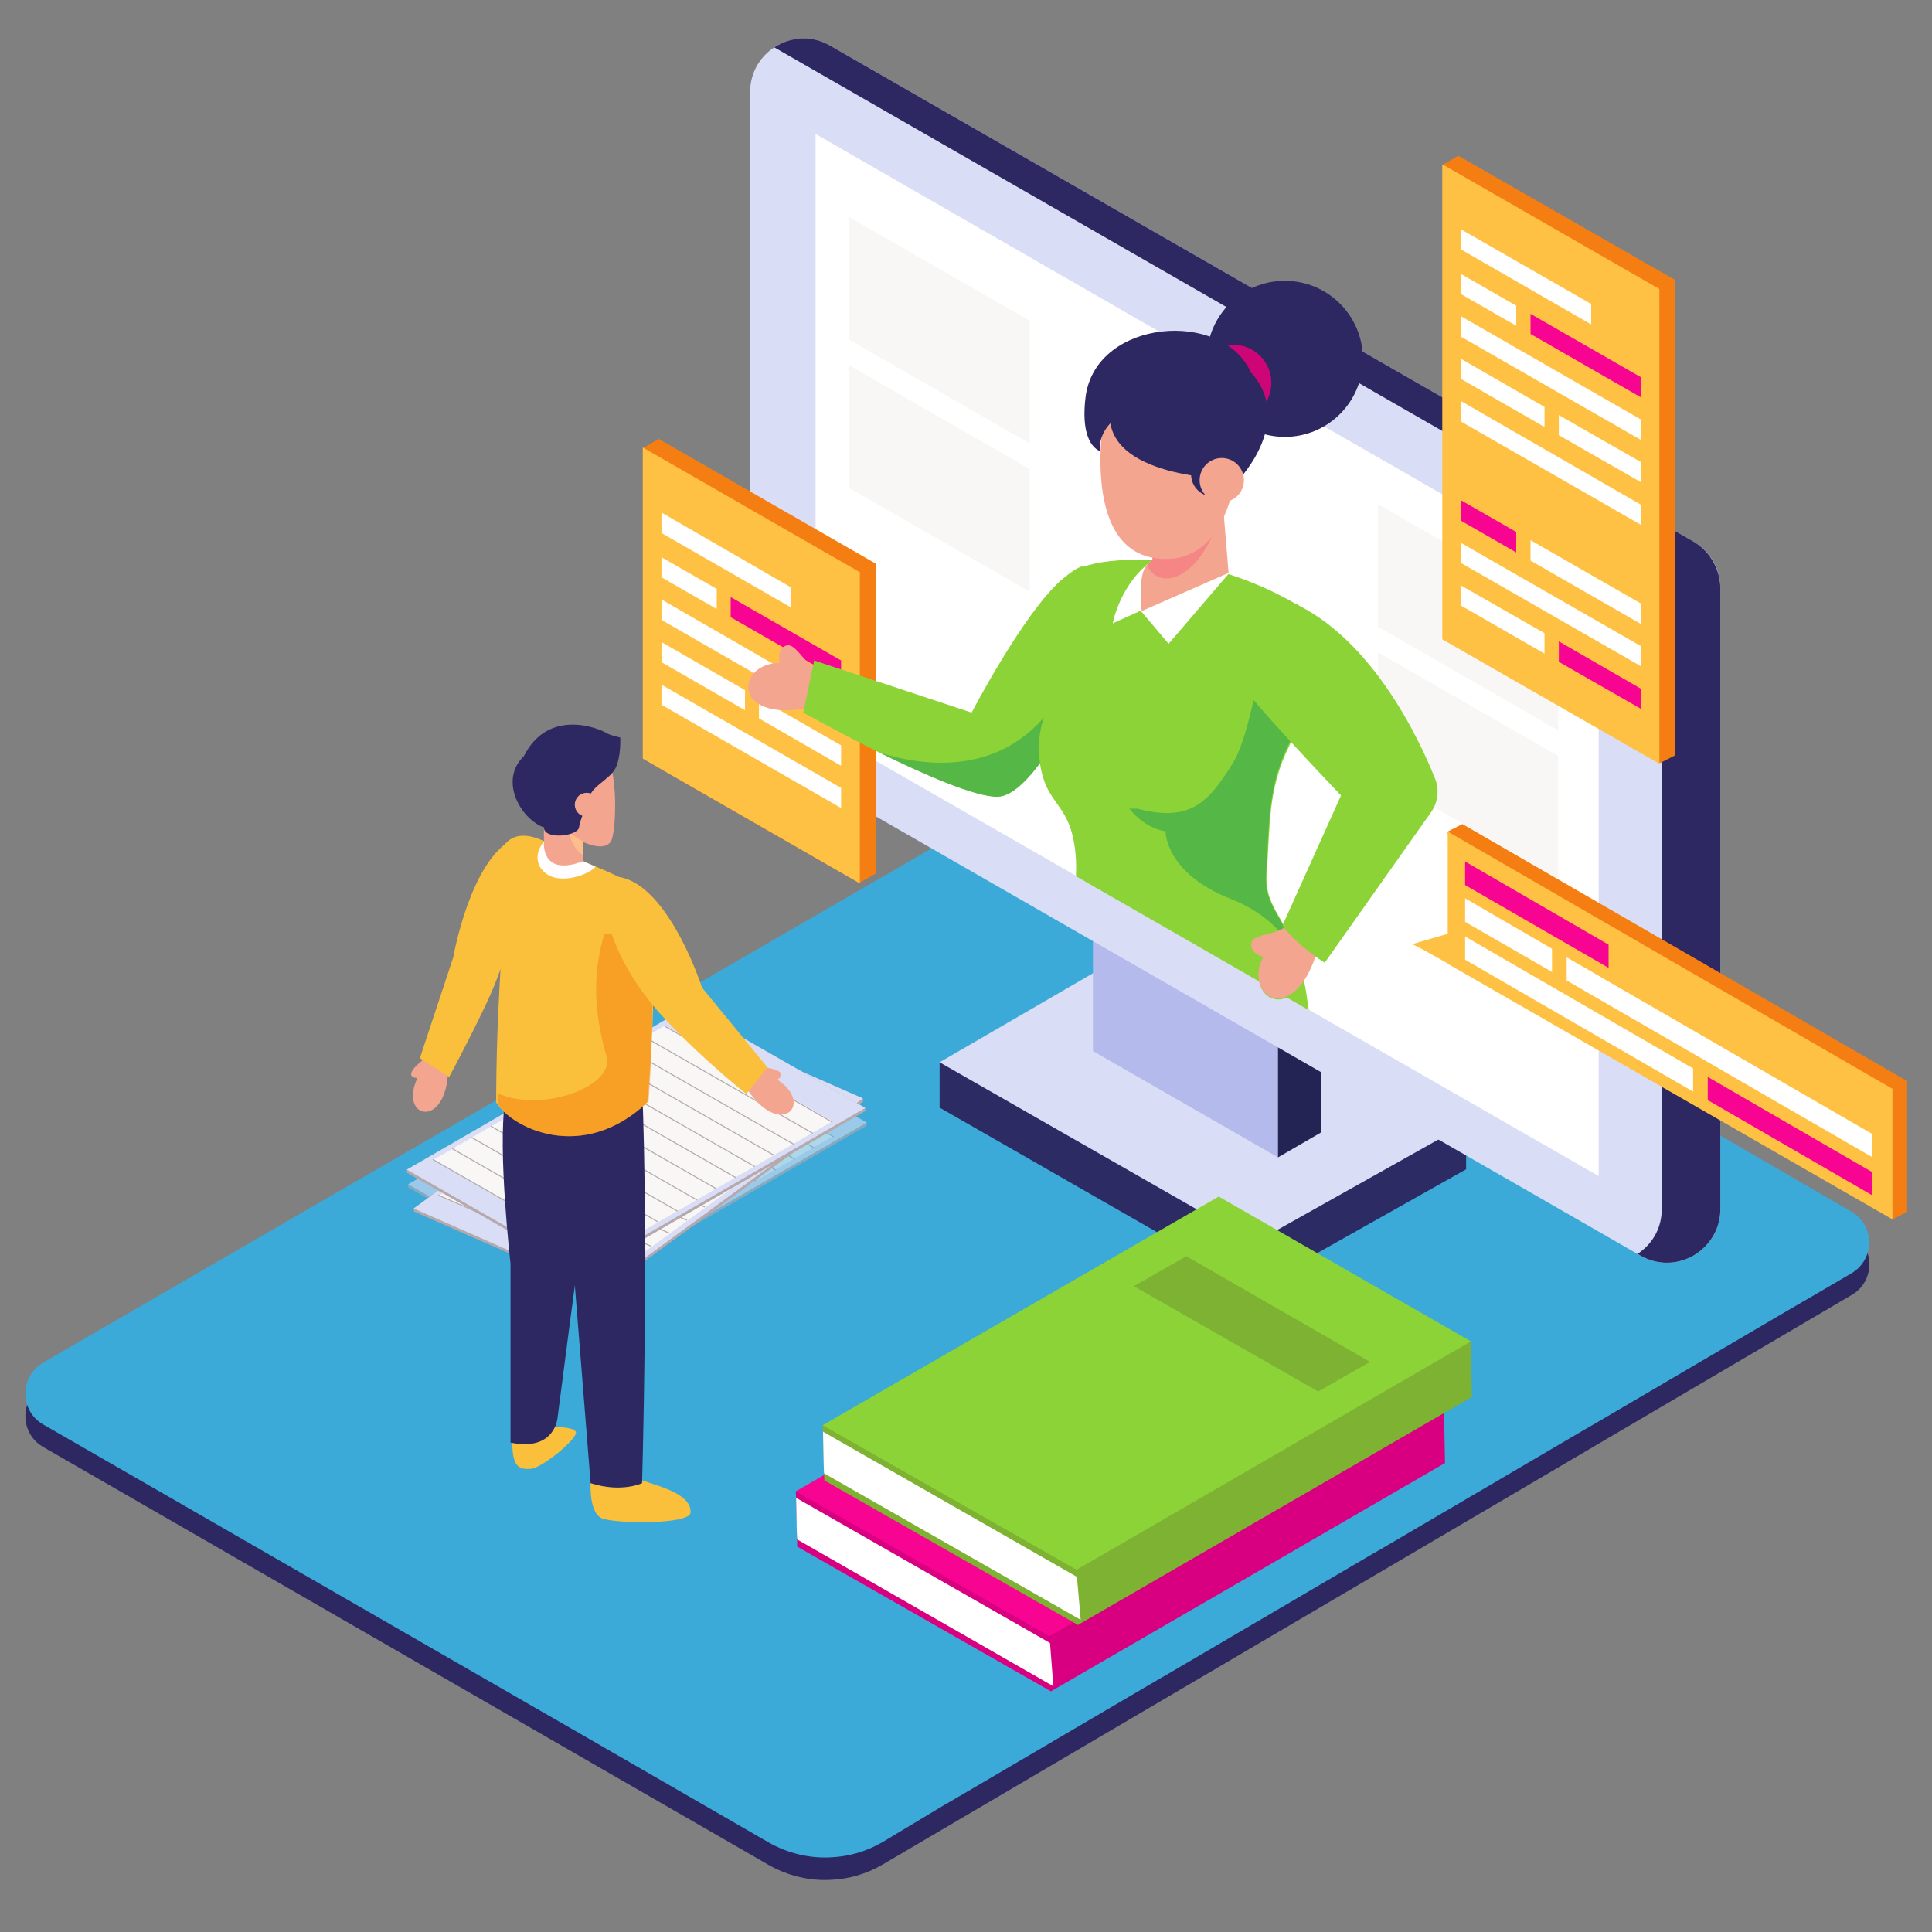 <?xml version="1.0" encoding="utf-8"?>
<!-- Generator: Adobe Illustrator 28.1.0, SVG Export Plug-In . SVG Version: 6.00 Build 0)  -->
<svg version="1.1" id="Layer_2" xmlns="http://www.w3.org/2000/svg" xmlns:xlink="http://www.w3.org/1999/xlink" x="0px" y="0px"
	 viewBox="0 0 566.9 566.9" style="enable-background:new 0 0 566.9 566.9;" xml:space="preserve">
<rect x="0" y="0" width="566.9" height="566.9" fill="#808080" stroke="none"/>
<style type="text/css">
	.st0{fill:#2D2862;}
	.st1{fill:#3BAAD8;}
	.st2{opacity:0.4;}
	.st3{fill:#2D2B64;}
	.st4{fill:#D9DDF6;}
	.st5{fill:#B4BAEC;}
	.st6{fill:#242454;}
	.st7{fill:#FFFFFF;}
	.st8{fill:#F8F7F5;}
	.st9{fill:#F57E12;}
	.st10{fill:#FEC144;}
	.st11{fill:#F80492;}
	.st12{fill:#F4A590;}
	.st13{fill:#8CD337;}
	.st14{opacity:0.56;}
	.st15{fill:#2BA150;}
	.st16{fill:#3186FB;}
	.st17{opacity:0.55;}
	.st18{fill:#F86C7D;}
	.st19{fill:#CE0576;}
	.st20{fill:#D80080;}
	.st21{fill:#7EB232;}
	.st22{fill:#B5A9AD;}
	.st23{fill:#FAC03B;}
	.st24{opacity:0.5;}
	.st25{fill:#FFBD8B;}
	.st26{fill:#FFFDFF;}
</style>
<g>
	<path class="st0" d="M329.8,237.9l213.5,124c6.9,4,7,14.1,0,18.1L259,547.1c-4.8,2.8-10,4.3-15.4,4.5c-6.2,0.3-12.5-1.2-18.1-4.4
		L12.7,424.6c-7-4-7-14.1,0-18.2l290.9-168.5C311.7,233.2,321.7,233.2,329.8,237.9z"/>
	<path class="st1" d="M543.3,373.6l-12.3,7.2l-3.3,1.9l-59.3,34.8l-3.3,1.9l-59.3,34.8l-3.3,1.9l-59.3,34.8l-3.3,1.9l-59.3,34.8
		l-3.3,1.9L259,540.5c-4.8,2.8-10,4.3-15.4,4.5c-6.2,0.3-12.5-1.2-18.1-4.4l-49.9-28.8l-3.3-1.9l-59.9-34.5l-3.3-1.9l-59.9-34.5
		l-3.3-1.9L12.7,418c-7-4-7-14.1,0-18.2l19.5-11.3l3.3-1.9L95.2,352l3.3-1.9l59.8-34.6l3.3-1.9l59.8-34.6l3.3-1.9l59.8-34.6l3.3-1.9
		l15.9-9.2c8.1-4.7,18.1-4.7,26.1,0l36.4,21.2l3.3,1.9l59.6,34.7l3.3,1.9l59.6,34.7l3.3,1.9l47.9,27.8
		C550.2,359.5,550.2,369.5,543.3,373.6z"/>
	<g class="st2">
		<ellipse class="st1" cx="175.9" cy="432.4" rx="43.2" ry="25.1"/>
	</g>
	<g class="st2">
		<polygon class="st1" points="495,395.9 441.3,364.8 455,357.1 362.1,303.4 348.6,311.2 266.8,263.8 255,270.7 336.8,318 
			300.5,339.1 393,392 429.3,371.6 483.1,402.6 		"/>
	</g>
	<polygon class="st3" points="337.2,289.3 430.2,329.8 430.2,343.1 368.2,378 275.7,325 275.7,311.7 	"/>
	<polygon class="st4" points="337.2,276 430.2,329.8 368.2,364.6 275.7,311.7 	"/>
	<polygon class="st5" points="387.6,296.3 387.6,332.2 387.6,332.3 375,339.6 375,339.6 375,339.6 320.7,308.4 320.7,257.8 	"/>
	<polygon class="st6" points="387.6,332.3 375,339.6 375,289 387.6,296.3 	"/>
	<path class="st4" d="M220.1,27v182.3c0,5.6,3,10.8,7.9,13.6l253.3,145.5c5.9,3.4,12.7,2.5,17.4-1.2c3.6-2.8,6.1-7.2,6.1-12.4V172.5
		c0-5.6-3-10.8-7.9-13.6L243.6,13.4C233.1,7.4,220.1,15,220.1,27z"/>
	<path class="st0" d="M496.9,158.9L243.6,13.4c-5.5-3.2-11.7-2.6-16.4,0.5l252.5,145c4.9,2.8,7.9,8,7.9,13.6v182.3
		c0,5.2-2.4,9.6-6.1,12.4c-0.3,0.3-0.7,0.5-1,0.7l0.8,0.5c5.9,3.4,12.7,2.5,17.4-1.2c3.6-2.8,6.1-7.2,6.1-12.4V172.5
		C504.7,166.9,501.7,161.7,496.9,158.9z"/>
	<polygon class="st7" points="469.1,171.4 469.1,345.1 383.9,296.2 377.5,292.5 369.4,287.8 315.6,256.9 239.3,213.1 239.3,39.3 
		340.3,97.4 353.4,104.9 354.1,105.3 370.6,114.8 372.6,115.9 388.5,125.1 	"/>
	<polygon class="st8" points="302.1,130.1 302.1,94.1 249.2,63.7 249.2,99.7 	"/>
	<polygon class="st8" points="302.1,173.6 302.1,137.6 249.2,107.2 249.2,143.2 	"/>
	<polygon class="st8" points="457.2,214.3 457.2,178.3 404.3,147.9 404.3,183.9 	"/>
	<polygon class="st8" points="457.2,257.8 457.2,221.8 404.3,191.4 404.3,227.4 	"/>
	<g>
		<polygon class="st9" points="491.6,82.2 427.9,45.7 423.4,48.3 427.9,185.1 487.1,223.9 491.6,221.6 		"/>
		<polygon class="st10" points="486.9,84.8 423.2,48.2 423.2,187.6 486.9,224.1 		"/>
		<polygon class="st7" points="428.7,92.8 428.7,98.8 481.5,129.1 481.5,123.1 		"/>
		<polygon class="st7" points="428.7,117.7 428.7,123.7 481.5,154 481.5,148.1 		"/>
		<polygon class="st7" points="466.9,89.2 428.7,67.3 428.7,73.2 466.9,95.2 		"/>
		<polygon class="st7" points="444.9,89.7 428.7,80.4 428.7,86.3 444.9,95.6 		"/>
		<polygon class="st11" points="449.1,92.1 449.1,98 481.5,116.6 481.5,110.7 		"/>
		<g>
			<polygon class="st7" points="453.2,119.4 428.7,105.3 428.7,111.2 453.2,125.3 			"/>
			<polygon class="st7" points="457.4,121.8 457.4,127.7 481.5,141.5 481.5,135.6 			"/>
		</g>
		<polygon class="st7" points="428.7,159.3 428.7,165.2 481.5,195.5 481.5,189.6 		"/>
		<polygon class="st11" points="444.9,156.1 428.7,146.8 428.7,152.8 444.9,162.1 		"/>
		<polygon class="st7" points="449.1,158.5 449.1,164.5 481.5,183.1 481.5,177.1 		"/>
		<g>
			<g>
				<polygon class="st7" points="453.2,185.8 428.7,171.8 428.7,177.7 453.2,191.8 				"/>
			</g>
			<g>
				<polygon class="st11" points="457.4,188.2 457.4,194.2 481.5,208 481.5,202.1 				"/>
			</g>
		</g>
	</g>
	<g>
		<polygon class="st9" points="257,256.3 257,165.4 193.3,128.8 188.8,131.4 191.9,224.5 252.1,259.1 		"/>
		<polygon class="st10" points="252.3,259.2 252.3,167.9 188.6,131.3 188.6,222.6 		"/>
		<polygon class="st7" points="194.1,175.9 194.1,181.9 246.8,212.2 246.8,206.3 		"/>
		<polygon class="st7" points="194.1,200.9 194.1,206.8 246.8,237.1 246.8,231.2 		"/>
		<polygon class="st7" points="232.2,172.4 194.1,150.4 194.1,156.4 232.2,178.3 		"/>
		<polygon class="st7" points="210.3,172.8 194.1,163.5 194.1,169.4 210.3,178.7 		"/>
		<polygon class="st11" points="214.4,175.2 214.4,181.1 246.8,199.7 246.8,193.8 		"/>
		<g>
			<polygon class="st7" points="218.6,202.5 194.1,188.4 194.1,194.3 218.6,208.4 			"/>
			<polygon class="st7" points="222.7,204.9 222.7,210.8 246.8,224.7 246.8,218.7 			"/>
		</g>
	</g>
	<g>
		<polygon class="st9" points="429.1,280.6 555.5,357.7 559.6,355.6 559.6,317.2 429.1,241.8 424.8,244 		"/>
		<path class="st10" d="M424.8,244v30c-4.8,1.4-10.8,3.1-10.4,3.1c0.4,0,6,3.1,10.4,5.6v0.1l130.5,75v-38.3L424.8,244z"/>
		<polygon class="st11" points="472,277.2 429.9,252.8 429.9,259.7 472,284 		"/>
		<g>
			<polygon class="st7" points="459.7,280.9 459.7,287.7 549.3,339.5 549.3,332.7 			"/>
			<polygon class="st7" points="455.4,278.4 429.9,263.6 429.9,270.5 455.4,285.2 			"/>
		</g>
		<g>
			<polygon class="st7" points="496.8,313.5 429.9,274.8 429.9,281.6 496.8,320.3 			"/>
			<polygon class="st11" points="501.1,316 501.1,322.8 549.3,350.7 549.3,343.9 			"/>
		</g>
	</g>
	<g>
		<path class="st12" d="M228.8,194.5c0,0-1.1-4.2,2-5.1c2.4-0.7,4.8,4.4,7.5,5.9c2.7,1.5-1.8,12.6-1.8,12.6
			C214.7,211.6,215.9,194.7,228.8,194.5z"/>
		<path class="st13" d="M317.7,166.1l-3.2,31.2l-0.7,6.5l-0.8,7.5v0c0,0-11.4,22.5-20.4,22.5c-6.6,0-21.7-6.6-34.6-13
			c-12.1-6-22.3-11.7-22.3-11.7l3.2-15.3l46.2,15.3c0,0,15.1-29,26.3-38.9c0,0,0,0,0,0C313.9,168.1,316,166.6,317.7,166.1z"/>
		<g class="st14">
			<path class="st15" d="M314.5,197.3l-0.7,6.5l-0.8,7.5v0c0,0-11.4,22.5-20.4,22.5c-6.6,0-21.7-6.6-34.6-13
				C276.8,226.8,301.8,226.1,314.5,197.3z"/>
		</g>
		<path class="st13" d="M371.7,256.1c-0.4,5.7,1.3,8.9,3.6,12.9c0.4,0.7,0.8,1.4,1.2,2.2c0.2,0.3,0.3,0.6,0.5,0.9
			c0.2,0.4,0.5,0.9,0.7,1.4c0.2,0.5,0.5,1,0.7,1.5c1.1,2.4,2.3,5.3,3.3,8.9c0.3,1,0.5,2.1,0.8,3.3c0,0,0,0,0,0.1
			c0.1,0.3,0.1,0.5,0.2,0.8c0.5,2.4,0.9,5.2,1.3,8.3l-6.4-3.7c-3.9,1.7-7.4-0.7-8.1-4.7l-53.8-30.9c0.1-2,0.1-4.2-0.1-6.4
			c-1.4-15.4-8.4-13.7-10.4-26.4c0-0.3-0.1-0.5-0.1-0.8c-0.6-4.8-0.1-8.9,1-12.4c1.9-6.4,5.2-11,5.7-14.8c0.7-5.9,0-25.5,4.2-29
			c0.4-0.3,1-0.6,1.9-1c3.5-1.3,10.9-2.5,20.5-1.9c0,0,0.1,0,0.1,0c0.4,0,0.9,0.1,1.3,0.1h0c3.3,0.2,6.9,0.7,10.6,1.4
			c1.9,0.4,3.8,0.8,5.7,1.3l0,0c1.4,0.4,2.9,0.8,4.3,1.2c0.1,0,0.1,0,0.2,0.1c6.5,2.1,13.4,5,20.3,9.1c0.1,0.1,0.3,0.2,0.4,0.3
			c0.3,0.2,0.6,0.4,0.9,0.5c0.4,0.3,0.9,0.5,1.3,0.8c1.7,1.4,3.4,2.9,5.1,4.5v1.8c-1.2,11.1-3.9,19.3-8.6,29.7
			c-0.4,0.9-0.8,1.7-1.2,2.6c-0.2,0.5-0.5,1-0.7,1.5C372,231.7,372.7,242.5,371.7,256.1z"/>
		<path class="st16" d="M382.4,287.1C382.4,287,382.4,287,382.4,287.1C382.4,287,382.4,287.1,382.4,287.1L382.4,287.1z"/>
		<g class="st14">
			<path class="st15" d="M342,243.9c0,0-0.3,12.2,19.2,19.9c13.9,5.5,18.8,15,20.4,20c-1-3.6-2.1-6.5-3.3-8.9
				c-1.1-2.3-2.2-4.2-3.2-5.9c-2.3-4-4-7.2-3.6-12.9c1-13.6,0.3-24.4,6.3-37c0.7-1.4,1.3-2.8,1.9-4.1c4.7-10.5,7.3-18.6,8.6-29.7
				v-1.8c-1.7-1.6-3.4-3.1-5.1-4.5c-0.7-0.5-1.4-0.9-2.2-1.3c-0.1-0.1-0.3-0.2-0.4-0.3c-0.9-0.1-1.8-0.1-2.5,0.2
				c-7.7,2.4-9.4,35.2-16.4,46.4c-7,11.2-12.2,17.4-27.9,13.3h-2.4C336.4,243.5,342,243.9,342,243.9z"/>
		</g>
		<path class="st12" d="M386.2,280.3c-0.1,0.2-0.1,0.3-0.2,0.4c-1,2.9-2.2,5.3-3.4,7.1c-1.7,2.4-3.4,3.9-5.1,4.6
			c-3.9,1.7-7.4-0.7-8.1-4.7c-0.4-2-0.1-4.4,1.3-6.9c0,0-4.2-1-3.5-4.2c0.5-2.2,5.3-2.3,8.2-3.6c0.6-0.2,1-0.5,1.4-0.9
			c0.1-0.1,0.2-0.2,0.2-0.2c0.3-0.3,0.5-0.7,0.6-1.2L386.2,280.3z"/>
		<path class="st13" d="M421.1,228.5c-4.8-12-18.6-41.1-41.8-51.7l-4.6-0.9c-11.3,4.4-12.7,21.8-12.7,21.8
			c2.6,5.6,31.5,35.7,31.5,35.7l-17.2,38.2c4.5,6,12.4,10.9,12.4,10.9l31.3-44.3C421.9,235.4,422.4,231.7,421.1,228.5z"/>
		<path class="st7" d="M360.9,167.9l-18,21l-8.2-9.7l-8.2,3.7c0,0,2.2-12,12-18.7L360.9,167.9z"/>
		<circle class="st0" cx="377" cy="105.3" r="22.9"/>
		<path class="st12" d="M335,179.3l25.5-11.2l-1.7-20.6l-1.3,0.5l-19.3,7.5v8.7c0,0-0.7,0.6-1.7,1.6
			C333.7,168.9,335,179.3,335,179.3z"/>
		<g class="st17">
			<path class="st18" d="M336.5,165.9c4.3,8.4,17,3.1,21.9-16.6l-1-1.2l-19.3,7.5v8.7C338.2,164.3,337.5,164.9,336.5,165.9z"/>
		</g>
		
			<ellipse transform="matrix(0.987 -0.16 0.16 0.987 -13.314 59.421)" class="st19" cx="361.9" cy="112.3" rx="11.2" ry="11.2"/>
		<path class="st12" d="M340.4,114.7l-9.5-2l-6.8,8.2c0,0-7.5,39.8,15,42.9c24.5,3.4,24.5-34.1,24.5-34.1L340.4,114.7z"/>
		<path class="st0" d="M318.6,116c3.4-22.5,40.2-25.2,48.4-6.8c13,14.3-3.4,31.4-3.4,31.4s-34.9,0.6-37.8-16.4
			c-4,4.4-2.9,8.2-2.9,8.2S316.6,131,318.6,116z"/>
		<circle class="st0" cx="356" cy="139.2" r="6.5"/>
		<circle class="st12" cx="358.5" cy="140.9" r="6.5"/>
	</g>
	<g>
		<polygon class="st20" points="350.1,386.7 423.7,413 424,429.3 308.4,496.3 233.9,453.8 233.9,451.7 233.6,439.5 233.5,437.6 		
			"/>
		<polygon class="st11" points="349.6,370.5 423.7,413.1 307.9,480.1 233.5,437.6 		"/>
		<polygon class="st7" points="378.9,427.8 324.8,396.9 340.1,388 394.1,419 		"/>
		<polygon class="st7" points="309.1,494.8 308.9,492.4 308.1,482.1 233.6,439.5 233.8,449.5 233.9,451.7 		"/>
	</g>
	<g>
		<polygon class="st21" points="358,367.3 431.6,393.6 431.9,409.9 316.3,476.8 241.9,434.4 241.8,432.3 241.5,420.1 241.4,418.2 		
			"/>
		<polygon class="st13" points="357.6,351.1 431.6,393.6 315.9,460.6 241.4,418.2 		"/>
		<polygon class="st21" points="386.8,408.3 332.7,377.4 348.1,368.6 402,399.6 		"/>
		<polygon class="st7" points="317.1,475.3 316.9,472.9 316,462.7 241.5,420.1 241.7,430 241.8,432.3 		"/>
	</g>
	<g>
		<g>
			<g>
				<polygon class="st22" points="119.8,347.5 119.8,348.4 171.6,378.1 254.3,330.3 254.3,329.4 212.2,305.3 202.3,300.5 
					186.5,308.8 				"/>
			</g>
			<g>
				<polygon class="st4" points="119.8,347.5 171.6,377.2 254.3,329.4 212.2,305.3 202.3,299.7 186.5,308.8 				"/>
			</g>
			<polygon class="st8" points="127.5,344.6 195.5,305.2 244.6,333.3 176.6,372.7 			"/>
			<g>
				
					<rect x="219.8" y="291.1" transform="matrix(0.497 -0.868 0.868 0.497 -166.528 351.653)" class="st22" width="0.3" height="56.6"/>
				
					<rect x="214.1" y="294.4" transform="matrix(0.497 -0.868 0.868 0.497 -172.214 348.372)" class="st22" width="0.3" height="56.6"/>
				
					<rect x="208.4" y="297.6" transform="matrix(0.497 -0.868 0.868 0.497 -177.9 345.092)" class="st22" width="0.3" height="56.6"/>
				
					<rect x="202.8" y="300.9" transform="matrix(0.497 -0.868 0.868 0.497 -183.585 341.81)" class="st22" width="0.3" height="56.6"/>
				
					<rect x="197.1" y="304.1" transform="matrix(0.497 -0.868 0.868 0.497 -189.271 338.53)" class="st22" width="0.3" height="56.6"/>
				
					<rect x="191.4" y="307.4" transform="matrix(0.497 -0.868 0.868 0.497 -194.957 335.249)" class="st22" width="0.3" height="56.6"/>
				
					<rect x="185.8" y="310.7" transform="matrix(0.497 -0.868 0.868 0.497 -200.643 331.968)" class="st22" width="0.3" height="56.6"/>
				
					<rect x="180.1" y="313.9" transform="matrix(0.497 -0.868 0.868 0.497 -206.328 328.688)" class="st22" width="0.3" height="56.6"/>
				
					<rect x="174.4" y="317.2" transform="matrix(0.497 -0.868 0.868 0.497 -212.014 325.407)" class="st22" width="0.3" height="56.6"/>
				
					<rect x="168.7" y="320.5" transform="matrix(0.497 -0.868 0.868 0.497 -217.7 322.125)" class="st22" width="0.3" height="56.6"/>
				
					<rect x="163.1" y="323.7" transform="matrix(0.497 -0.868 0.868 0.497 -223.385 318.845)" class="st22" width="0.3" height="56.6"/>
				
					<rect x="157.4" y="327" transform="matrix(0.497 -0.868 0.868 0.497 -229.071 315.564)" class="st22" width="0.3" height="56.6"/>
				
					<rect x="151.7" y="330.2" transform="matrix(0.497 -0.868 0.868 0.497 -234.757 312.283)" class="st22" width="0.3" height="56.6"/>
			</g>
		</g>
		<g class="st2">
			<polygon class="st1" points="214.1,303.1 203.4,297 186.5,306.8 114.6,348.5 114.6,349.5 170.4,381.5 259.4,330 259.4,329 			"/>
		</g>
		<g>
			<g>
				<polygon class="st22" points="121.4,354.6 121.5,355.5 176.2,379.5 253.3,323.2 253.2,322.3 208.8,302.8 198.5,299.1 183.7,309 
									"/>
			</g>
			<g>
				<polygon class="st4" points="121.4,354.6 176.1,378.7 253.2,322.3 208.8,302.8 198.4,298.2 183.7,309 				"/>
			</g>
			<polygon class="st8" points="128.9,350.9 192.2,304.5 244.1,327.2 180.6,373.6 			"/>
			<g>
				
					<rect x="217.9" y="287.7" transform="matrix(0.401 -0.916 0.916 0.401 -158.921 388.874)" class="st22" width="0.3" height="56.6"/>
				
					<rect x="212.6" y="291.6" transform="matrix(0.401 -0.916 0.916 0.401 -165.613 386.33)" class="st22" width="0.3" height="56.6"/>
				
					<rect x="207.3" y="295.4" transform="matrix(0.401 -0.916 0.916 0.401 -172.305 383.787)" class="st22" width="0.3" height="56.6"/>
				
					<rect x="202" y="299.2" transform="matrix(0.401 -0.916 0.916 0.401 -178.997 381.243)" class="st22" width="0.3" height="56.6"/>
				
					<rect x="196.7" y="303.1" transform="matrix(0.401 -0.916 0.916 0.401 -185.689 378.7)" class="st22" width="0.3" height="56.6"/>
				
					<rect x="191.4" y="306.9" transform="matrix(0.401 -0.916 0.916 0.401 -192.381 376.157)" class="st22" width="0.3" height="56.6"/>
				
					<rect x="186.1" y="310.8" transform="matrix(0.401 -0.916 0.916 0.401 -199.072 373.613)" class="st22" width="0.3" height="56.6"/>
				
					<rect x="180.8" y="314.6" transform="matrix(0.401 -0.916 0.916 0.401 -205.764 371.07)" class="st22" width="0.3" height="56.6"/>
				
					<rect x="175.5" y="318.5" transform="matrix(0.401 -0.916 0.916 0.401 -212.456 368.527)" class="st22" width="0.3" height="56.6"/>
				
					<rect x="170.3" y="322.3" transform="matrix(0.401 -0.916 0.916 0.401 -219.148 365.982)" class="st22" width="0.3" height="56.6"/>
				
					<rect x="165" y="326.2" transform="matrix(0.401 -0.916 0.916 0.401 -225.84 363.44)" class="st22" width="0.3" height="56.6"/>
				
					<rect x="159.7" y="330" transform="matrix(0.401 -0.916 0.916 0.401 -232.532 360.896)" class="st22" width="0.3" height="56.6"/>
				
					<rect x="154.4" y="333.9" transform="matrix(0.401 -0.916 0.916 0.401 -239.224 358.352)" class="st22" width="0.3" height="56.6"/>
			</g>
		</g>
		<g>
			<g>
				<polygon class="st22" points="119.4,343.2 119.4,344.1 171.2,373.8 253.9,326 253.9,325.1 211.8,301 201.9,296.2 186.2,304.5 
									"/>
			</g>
			<g>
				<polygon class="st4" points="119.4,343.2 171.2,372.9 253.9,325.1 211.8,301 201.9,295.3 186.2,304.5 				"/>
			</g>
			<polygon class="st8" points="127.2,340.3 195.1,300.9 244.3,329 176.2,368.4 			"/>
			<g>
				
					<rect x="219.4" y="286.8" transform="matrix(0.497 -0.868 0.868 0.497 -162.962 349.167)" class="st22" width="0.3" height="56.6"/>
				
					<rect x="213.7" y="290" transform="matrix(0.497 -0.868 0.868 0.497 -168.647 345.887)" class="st22" width="0.3" height="56.6"/>
				
					<rect x="208.1" y="293.3" transform="matrix(0.497 -0.868 0.868 0.497 -174.333 342.606)" class="st22" width="0.3" height="56.6"/>
				
					<rect x="202.4" y="296.6" transform="matrix(0.497 -0.868 0.868 0.497 -180.019 339.325)" class="st22" width="0.3" height="56.6"/>
				
					<rect x="196.7" y="299.8" transform="matrix(0.497 -0.868 0.868 0.497 -185.704 336.044)" class="st22" width="0.3" height="56.6"/>
				
					<rect x="191.1" y="303.1" transform="matrix(0.497 -0.868 0.868 0.497 -191.39 332.763)" class="st22" width="0.3" height="56.6"/>
				
					<rect x="185.4" y="306.4" transform="matrix(0.497 -0.868 0.868 0.497 -197.076 329.482)" class="st22" width="0.3" height="56.6"/>
				
					<rect x="179.7" y="309.6" transform="matrix(0.497 -0.868 0.868 0.497 -202.762 326.202)" class="st22" width="0.3" height="56.6"/>
				
					<rect x="174" y="312.9" transform="matrix(0.497 -0.868 0.868 0.497 -208.447 322.921)" class="st22" width="0.3" height="56.6"/>
				
					<rect x="168.4" y="316.1" transform="matrix(0.497 -0.868 0.868 0.497 -214.133 319.64)" class="st22" width="0.3" height="56.6"/>
				
					<rect x="162.7" y="319.4" transform="matrix(0.497 -0.868 0.868 0.497 -219.819 316.36)" class="st22" width="0.3" height="56.6"/>
				
					<rect x="157" y="322.7" transform="matrix(0.497 -0.868 0.868 0.497 -225.504 313.079)" class="st22" width="0.3" height="56.6"/>
				
					<rect x="151.4" y="325.9" transform="matrix(0.497 -0.868 0.868 0.497 -231.19 309.797)" class="st22" width="0.3" height="56.6"/>
			</g>
		</g>
	</g>
	<g>
		<g>
			<path class="st12" d="M122.5,316.3c-5.7,12,8.6,15.3,9-2.5l-7-3.1C117.2,316.4,122.5,316.3,122.5,316.3z"/>
			<path class="st12" d="M228.1,316.8c0,0,4.5-2.7-4.6-3.7l-4.4,6.3C228.8,334.3,239.2,324.1,228.1,316.8z"/>
		</g>
		<path class="st23" d="M133,280.9c0,0,4.9-28.4,17.7-34.8l1.9-0.8c10.1,6.4-1,26.2-6.9,42.2c-3.1,8.4-13.9,28.5-13.9,28.5l-8.6-5.5
			L133,280.9z"/>
		<path class="st23" d="M187.2,433.7c1.3,1.5,16.2,3.6,15.4,10.3c-0.9,3.4-22.2,3.1-26,1.5c-3.8-1.6-3.3-10.3-3.3-10.3L187.2,433.7z
			"/>
		<path class="st23" d="M150.4,421.4c-0.5,9.3,2,9.8,5.3,9.6c3.3-0.2,13.6-8.7,13.3-10.7c-0.3-2-9.3-1.6-9.3-1.6L150.4,421.4z"/>
		<path class="st0" d="M171.6,356.4c-0.5,1.3-8,59.6-8,59.6s-0.7,10-13.8,7.3v-52.5c0,0-3.8-33.4-1.6-47.6
			c2.2-14.2,19.8,3.3,19.8,3.3L171.6,356.4z"/>
		<path class="st0" d="M188.4,318.4l-30.9,6c2.5,10,8.7,21.8,8.7,21.8l7.1,89c9.1,2.9,15.1,0,15.1,0S190.4,366.9,188.4,318.4z"/>
		<path class="st23" d="M189.9,323.5c-18.9,17.8-39.6,7.6-44.3,0c0-1,0-2.1,0-3.1c0.2-32.2,3-52.2,1.7-55.3c-0.5-1.3-1-2.7-1.2-4.2
			c-0.4-2-0.5-4-0.3-6c0.8-9.5,6.7-12.6,16.6-6.6c12,7.3,25.8,8.7,28.3,18.5c0.5,1.8,0.8,4.6,1,8
			C192.4,289.6,190.8,315.8,189.9,323.5z"/>
		<g class="st24">
			<path class="st9" d="M190.3,323.1c-18.6,18.1-39.4,8.4-44.3,0.8c0-1,0-2.1,0-3.1c13.6,6,34.5-2.4,32-10.8
				c-3.5-11.9-4.4-23.5-0.7-35.9l13.8,0.3C192.1,289.2,191,315.4,190.3,323.1z"/>
		</g>
		<path class="st23" d="M206,289.8c0,0-8.8-27.4-22.4-32l-2-0.5c-9.1,7.8,1.1,28.3,12.7,40.8C205.9,310.7,219,321,219,321l6.2-7.8
			L206,289.8z"/>
		<path class="st12" d="M171.3,254.3c0,0-11.7,5.5-11.7-3.3v-8.1c0,0-7-5.1-5.9-14.7c1.1-9.5,16.5-16.5,23.9-7.3
			c4,5.9,3.1,23.1,1.8,25.7c-1.8,3.7-8.4,0.4-8.4,0.4L171.3,254.3z"/>
		<path class="st25" d="M171,246.9l0.2,4.2c-3.8-2.7-4.1-6.8-4.1-6.8s1.9,1.5,4.6,2.9C171.2,247.1,171,246.9,171,246.9z"/>
		<path class="st0" d="M172.8,234.8c0-3.7,5.9-5.9,7.7-9.2c1.8-3.3,1.5-9.2,1.5-9.2s-3.3-0.7-4.4-1.5c-1.1-0.7-16.5-7.7-23.9,7
			c-7.3,7-1.1,18.3,5.9,20.9c0,3.7,9.9,2.6,10.3,0C170.2,240.3,172.8,234.8,172.8,234.8z"/>
		
			<ellipse transform="matrix(0.707 -0.707 0.707 0.707 -116.511 190.952)" class="st12" cx="172.2" cy="236.1" rx="3.5" ry="3.5"/>
		<path class="st26" d="M171.1,252.7c-12.6,4.8-11.5-5.8-11.5-5.8s-4.3,4.9,0.1,9c4.4,4.1,13.5,0.6,15-1.6L171.1,252.7z"/>
	</g>
	<g class="st2">
		<polygon class="st1" points="424.1,429.3 308.3,496.3 320.1,503.1 435.3,436.2 		"/>
	</g>
</g>
</svg>
